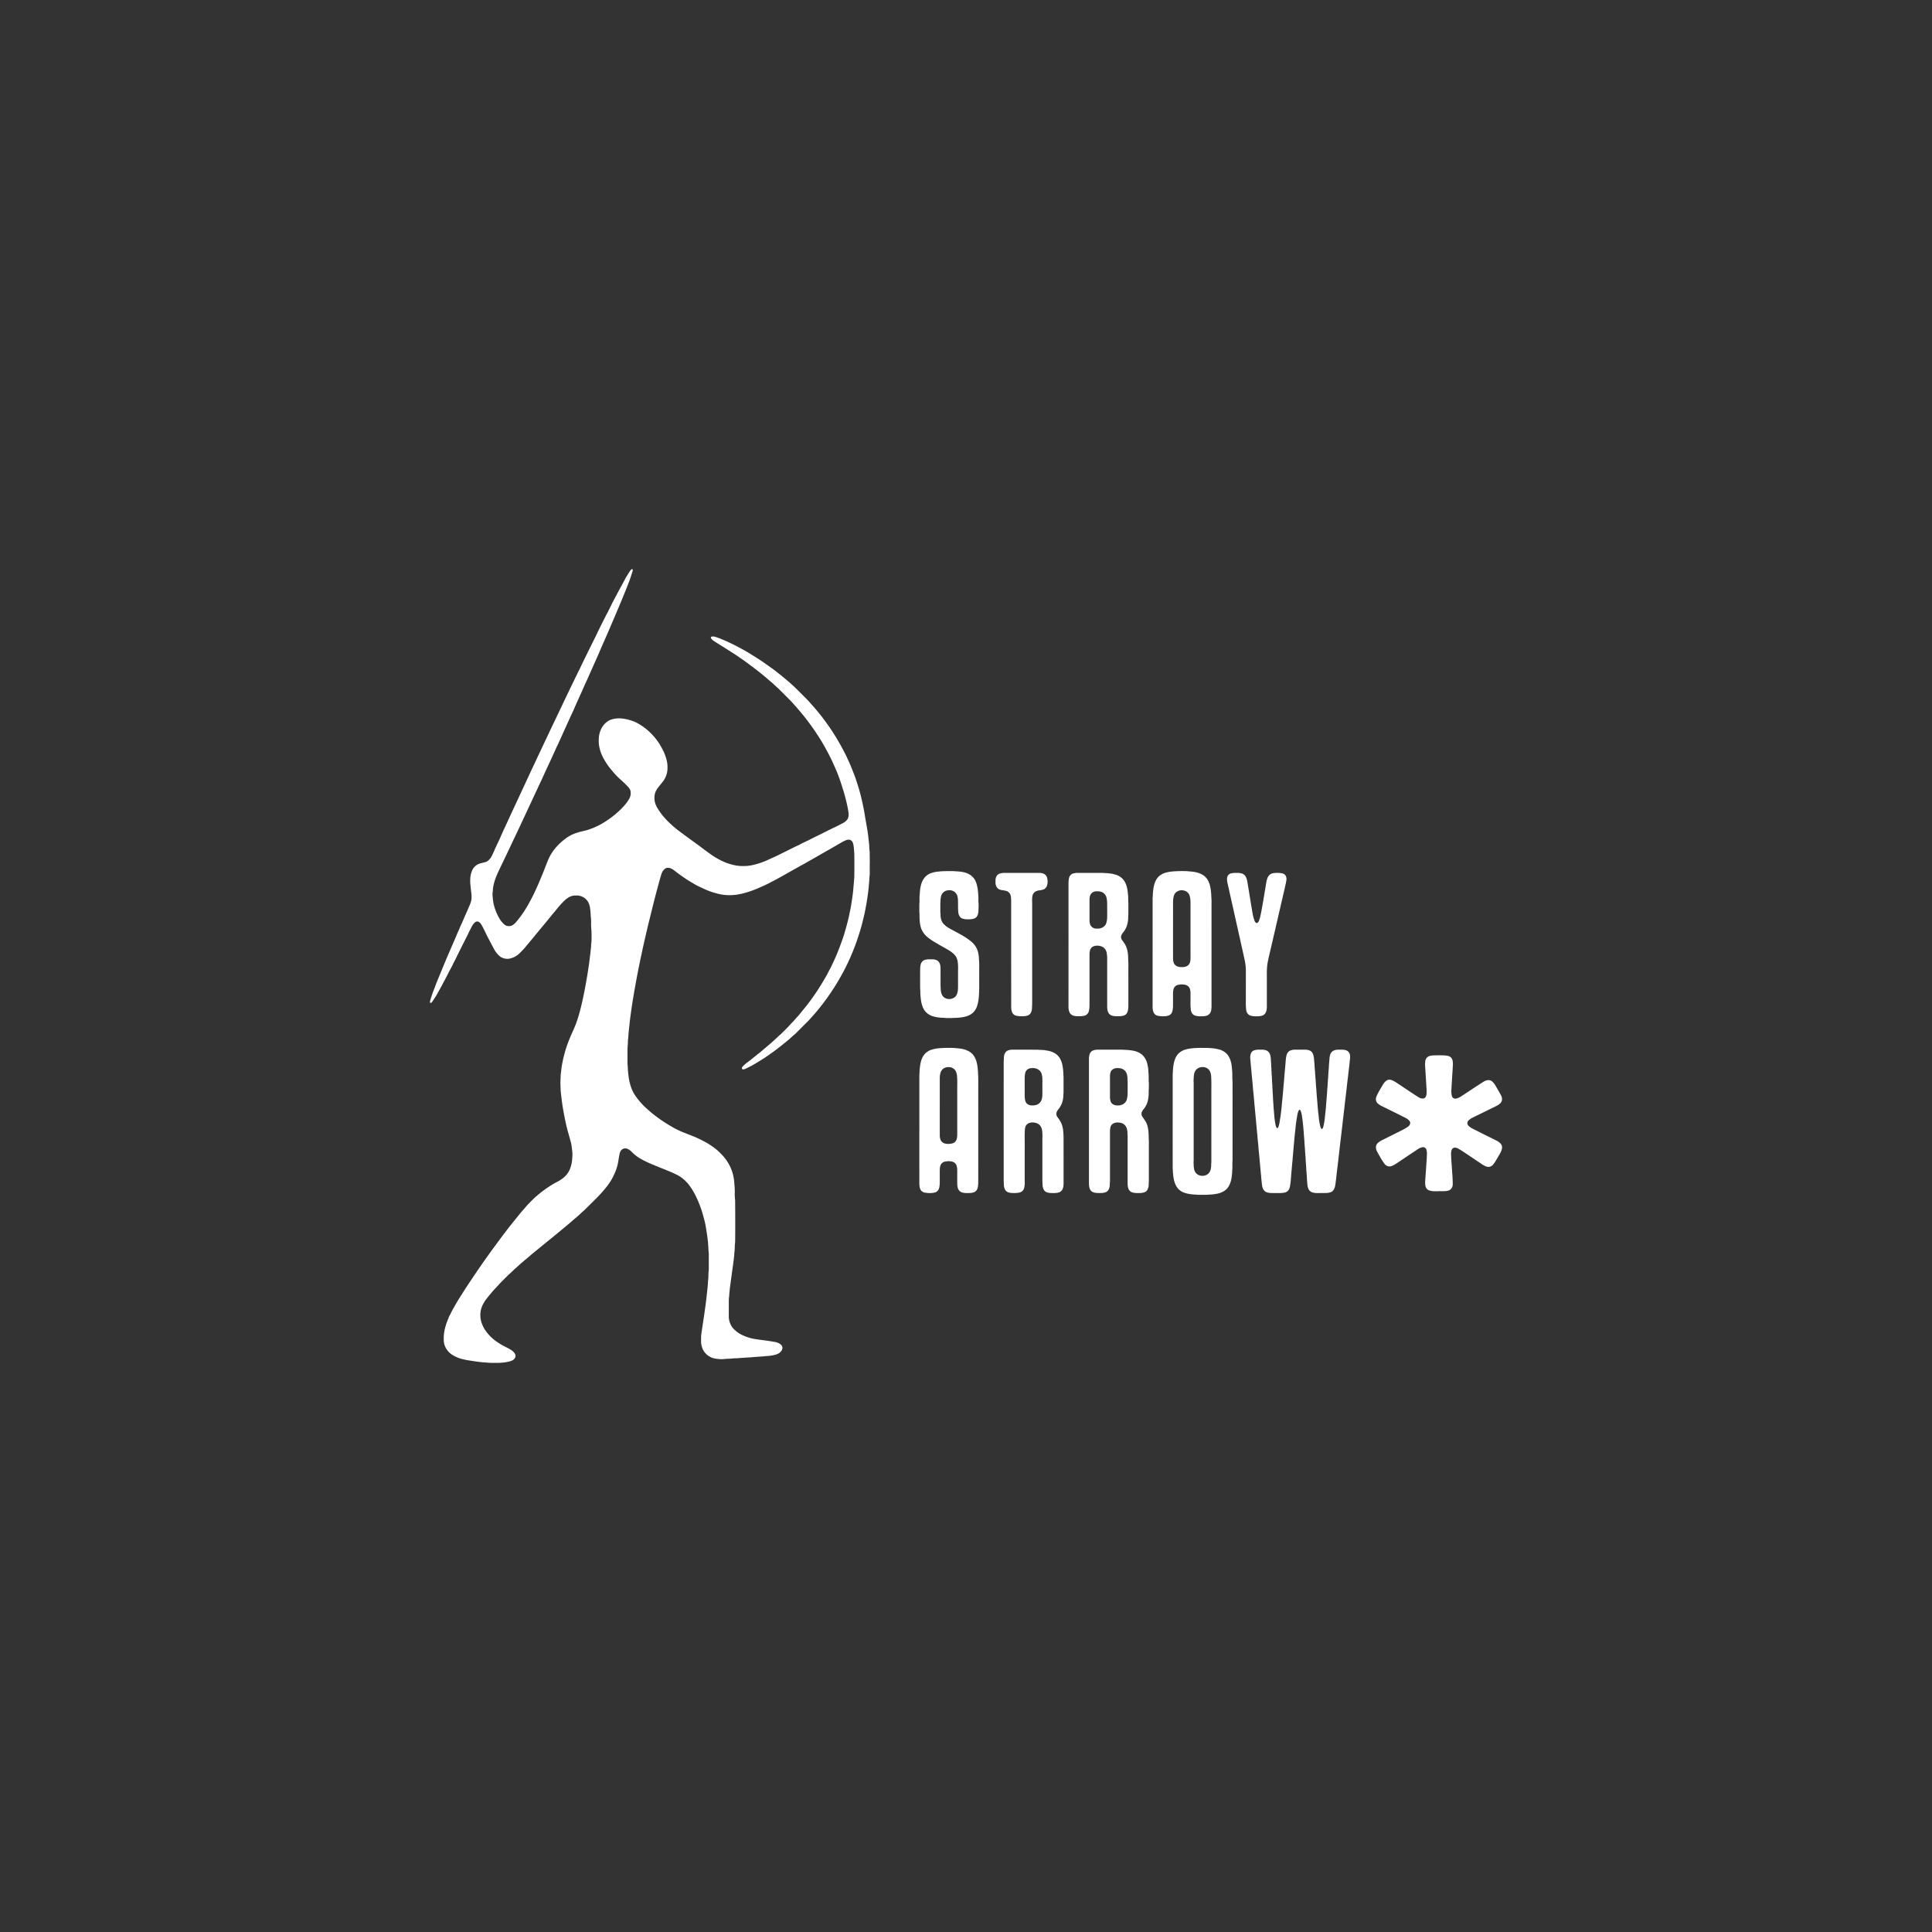<svg id="Layer_1" data-name="Layer 1" xmlns="http://www.w3.org/2000/svg" viewBox="0 0 285 285"><rect x="0" y="0" width="285" height="285" fill="#333333" stroke="none"/><defs><style>.cls-1{fill:none;}.cls-2{fill:#fff;}</style></defs><rect class="cls-1" width="285" height="285"/><path class="cls-2" d="M128.299,127.368q0,.671,0,1.341a3.832,3.832,0,0,1-.042.668.534.534,0,0,0-.01.1c.006.414-.06.824-.086,1.236-.017.267-.052.533-.085.799q-.125,1.032-.31,2.054c-.073.395-.142.792-.231,1.184-.195.861-.401,1.719-.66,2.564-.314,1.027-.661,2.041-1.068,3.034a31.748,31.748,0,0,1-1.399,3.007c-.228.423-.466.84-.706,1.256-.481.833-1.011,1.635-1.562,2.422-.346.494-.711.975-1.084,1.449-.331.421-.673.836-1.03,1.234-.313.349-.614.71-.949,1.039-.495.485-.981.979-1.472,1.467a5.43,5.43,0,0,1-.594.541.782.782,0,0,0-.075.067c-.475.458-.991.869-1.505,1.281-.41.328-.826.648-1.246.964-.25.188-.514.356-.767.541-.641.47-1.325.872-2.003,1.283-.439.267-.898.5-1.362.722a1.36,1.36,0,0,1-.379.132.216.216,0,0,1-.159-.039.177.177,0,0,1-.069-.206.675.675,0,0,1,.104-.17c.115-.122.234-.24.359-.351a4.466,4.466,0,0,1,.366-.293c.572-.41,1.1-.878,1.659-1.305.363-.278.702-.588,1.051-.884l.665-.562c.017-.015.036-.027.052-.042.282-.255.566-.507.844-.765.189-.174.364-.362.569-.519a2.093,2.093,0,0,0,.195-.184c.285-.284.572-.566.854-.853.133-.135.256-.281.384-.42q.125-.135.253-.269a6.783,6.783,0,0,0,.586-.644.471.471,0,0,1,.044-.05c.298-.303.566-.633.832-.964.301-.375.609-.743.902-1.123.362-.469.706-.95,1.043-1.438.426-.616.824-1.25,1.207-1.893.28-.47.563-.939.802-1.432.093-.191.201-.374.301-.561q.063-.118.12-.24c.081-.172.156-.346.239-.517q.433-.89.788-1.813c.213-.552.423-1.106.619-1.665.211-.601.386-1.214.556-1.827.164-.593.316-1.188.441-1.79.13-.623.263-1.246.351-1.877.053-.376.115-.751.162-1.128.041-.321.069-.644.098-.966.038-.422.073-.845.108-1.268.009-.111.017-.223.019-.334q.033-1.71,0-3.419c-.002-.112-.01-.223-.019-.334-.013-.167-.032-.333-.042-.501a3.318,3.318,0,0,0-.119-.692.815.815,0,0,0-.19-.35.599.599,0,0,0-.446-.199.909.909,0,0,0-.361.063,4.455,4.455,0,0,0-.488.222c-.516.29-1.026.591-1.54.886q-.872.501-1.745.999c-.524.299-1.046.602-1.573.895-.43.239-.847.5-1.287.72-.09.045-.175.1-.262.149-.38.213-.761.424-1.141.638-.243.137-.484.278-.728.415-.253.143-.507.283-.761.424-.283.157-.565.318-.851.468-.663.348-1.317.712-2.008,1.005-.195.083-.388.172-.582.258a15.511,15.511,0,0,1-1.667.613,10.433,10.433,0,0,1-1.368.33,7.535,7.535,0,0,1-1.771.081,6.746,6.746,0,0,1-1.092-.173,10.851,10.851,0,0,1-2.119-.734c-.273-.128-.548-.252-.82-.384a7.33,7.33,0,0,1-.82-.456c-.14-.092-.292-.164-.434-.253A24.472,24.472,0,0,1,99.51,128.44a2.538,2.538,0,0,0-.572-.347,1.049,1.049,0,0,0-.592-.056.492.492,0,0,0-.241.111,1.476,1.476,0,0,0-.477.633c-.149.411-.262.831-.376,1.252-.235.863-.469,1.725-.692,2.591-.234.909-.453,1.821-.679,2.732-.116.466-.235.932-.344,1.4-.29,1.24-.581,2.48-.845,3.727-.211.995-.425,1.989-.617,2.987q-.237,1.234-.456,2.472c-.129.726-.248,1.454-.365,2.182-.059.364-.107.729-.157,1.095-.065.476-.133.951-.186,1.429-.056.5-.109.999-.164,1.498-.046.411-.043.825-.105,1.235-.025.165-.012.335-.021.502-.009.178-.025.356-.036.535-.008.122-.019.245-.02.368q-.003.989-.001,1.978a1.8,1.8,0,0,0,.01.268c.044.288.034.58.057.869.035.445.085.889.162,1.33a8.125,8.125,0,0,0,.263,1.039,5.461,5.461,0,0,0,.811,1.571,11.071,11.071,0,0,0,1.501,1.665,20.205,20.205,0,0,0,2.822,2.152c.387.245.779.483,1.181.703a12.391,12.391,0,0,0,1.359.653c.582.231,1.164.459,1.746.69q.172.068.338.147c.545.26,1.087.525,1.606.834a12.71,12.71,0,0,1,1.053.716,8.086,8.086,0,0,1,.774.692,7.219,7.219,0,0,1,.897,1.038,6.442,6.442,0,0,1,.467.774,6.14,6.14,0,0,1,.441,1.085,6.615,6.615,0,0,1,.27,1.548,1.533,1.533,0,0,0,.009.167,9.165,9.165,0,0,1,.058,1.271,7.901,7.901,0,0,0,.046,1.004,1.979,1.979,0,0,1,.01.268c.016,1.889.024,3.777.004,5.666a5.599,5.599,0,0,1-.037.635c-.021.166-.019.334-.024.502a4.149,4.149,0,0,1-.046.635,1.128,1.128,0,0,0-.014.133c-.046.736-.149,1.466-.252,2.196-.078.553-.153,1.106-.229,1.66q-.086.631-.169,1.262c-.012.089-.019.178-.029.267-.013.133-.027.267-.04.4-.01.111-.021.222-.029.334-.006.078-.002.157-.015.234a5.899,5.899,0,0,0-.054.97c-.003.693-.001,1.386-.003,2.079a2.752,2.752,0,0,0,.099.695,2.793,2.793,0,0,0,.393.847.975.975,0,0,0,.081.107,4.309,4.309,0,0,0,1.223.977,6.925,6.925,0,0,0,2.16.696c.54.087,1.085.146,1.627.223.42.06.839.13,1.258.199a2.022,2.022,0,0,1,.597.216,1.085,1.085,0,0,1,.335.274.583.583,0,0,1,.118.535.781.781,0,0,1-.144.3,1.294,1.294,0,0,1-.425.372,2.275,2.275,0,0,1-.466.186,6.204,6.204,0,0,1-1.224.187c-.145.008-.289.026-.434.039-.022.002-.044.007-.066.009q-.602.043-1.203.085c-.156.011-.311.025-.467.038-.033.003-.066.01-.1.012-.446.028-.892.054-1.338.083-.178.011-.356.029-.534.042-.134.01-.268.018-.402.023a5.862,5.862,0,0,0-.702.047,3.036,3.036,0,0,1-.368.021c-.235.007-.468.015-.702.044a3.553,3.553,0,0,1-.77.002c-.144-.013-.289-.03-.433-.05a2.464,2.464,0,0,1-1.501-.746,2.33,2.33,0,0,1-.537-.879,2.877,2.877,0,0,1-.165-.919c.003-.257-.002-.514.008-.771a4.855,4.855,0,0,1,.056-.499c.099-.674.201-1.348.302-2.022.061-.409.121-.818.179-1.227.061-.431.121-.863.176-1.295.037-.288.066-.577.098-.866.021-.189.044-.377.064-.566q.056-.533.109-1.066c.007-.067.015-.133.017-.2.008-.246.024-.49.054-.735a5.348,5.348,0,0,0,.021-.536,5.044,5.044,0,0,1,.038-.602,2.363,2.363,0,0,0,.019-.334q.002-1.073-.001-2.146c-.001-.145-.019-.29-.03-.434-.003-.044-.013-.089-.015-.133-.01-.38-.041-.758-.072-1.137q-.039-.468-.103-.932c-.074-.531-.163-1.06-.254-1.588-.042-.242-.095-.483-.157-.72-.154-.583-.304-1.167-.499-1.74a17.476,17.476,0,0,0-.899-2.128,10.531,10.531,0,0,0-.952-1.497,1.86,1.86,0,0,0-.153-.178c-.092-.098-.188-.191-.28-.289a4.754,4.754,0,0,0-1.325-.957c-.586-.304-1.2-.545-1.811-.793-.642-.261-1.286-.517-1.924-.786a14.934,14.934,0,0,1-1.682-.831,5.658,5.658,0,0,1-.991-.741c-.09-.083-.18-.168-.264-.257a1.911,1.911,0,0,0-.515-.37.793.793,0,0,0-1.082.292c-.011.019-.021.038-.03.058a1.157,1.157,0,0,0-.106.281c-.049.218-.088.438-.127.658-.04.231-.071.464-.112.695a7.164,7.164,0,0,1-.516,1.626,8.73,8.73,0,0,1-.647,1.211,10.141,10.141,0,0,1-.716.97,18.707,18.707,0,0,1-1.278,1.419q-.869.861-1.737,1.724c-.103.102-.216.194-.324.29-.05.045-.104.086-.151.133-.358.354-.742.677-1.127,1.001-.214.179-.419.369-.632.549q-.705.593-1.415,1.181-.49.407-.983.81c-.26.212-.522.42-.782.632q-.702.571-1.402,1.145c-.294.24-.591.478-.883.72-.224.185-.443.376-.664.564-.23.195-.461.389-.691.584-.187.159-.381.312-.558.482-.379.364-.791.691-1.158,1.067-.117.12-.248.225-.372.337-.083.075-.165.151-.244.229q-.523.52-1.043,1.043c-.102.103-.194.216-.293.323-.137.148-.272.296-.413.44-.281.288-.54.596-.797.905-.221.266-.441.534-.651.809a4.958,4.958,0,0,0-.612,1.075,3.204,3.204,0,0,0-.199.776,3.86,3.86,0,0,0,.018,1.034,3.12,3.12,0,0,0,.182.679,4.516,4.516,0,0,0,.869,1.46c.102.118.198.243.305.356a7.425,7.425,0,0,0,.887.764,10.556,10.556,0,0,0,1.615.951,6.558,6.558,0,0,1,.723.422,1.981,1.981,0,0,1,.326.287.952.952,0,0,1,.167.25.63.63,0,0,1-.114.715.88.88,0,0,1-.291.221,2.462,2.462,0,0,1-.311.122,6.311,6.311,0,0,1-.852.178,9.758,9.758,0,0,1-1.338.067c-.28.001-.559-.001-.838-.009-.167-.005-.334-.024-.501-.037-.056-.004-.111-.018-.167-.018a8.258,8.258,0,0,1-.968-.092c-.51-.059-1.017-.147-1.526-.221-.299-.043-.592-.117-.885-.188a4.898,4.898,0,0,1-1.389-.573,2.751,2.751,0,0,1-1.082-1.16,2.505,2.505,0,0,1-.252-.967,5.929,5.929,0,0,1,.156-1.729,8.918,8.918,0,0,1,.441-1.371c.048-.113.089-.229.135-.343a1.347,1.347,0,0,1,.078-.185c.231-.395.398-.825.646-1.212.09-.141.16-.295.243-.44.399-.699.834-1.376,1.266-2.054.402-.631.819-1.253,1.237-1.875q.729-1.085,1.471-2.162c.389-.56.792-1.109,1.188-1.664.111-.154.219-.31.332-.463.518-.7,1.034-1.403,1.558-2.099.531-.705,1.068-1.405,1.627-2.088.34-.415.67-.837,1.013-1.25.221-.266.463-.515.682-.783.312-.382.671-.718,1.014-1.07.266-.273.557-.516.847-.762a16.931,16.931,0,0,1,1.642-1.217,12.242,12.242,0,0,1,1.128-.66,5.716,5.716,0,0,0,.903-.576,3.178,3.178,0,0,0,1.037-1.414,4.583,4.583,0,0,0,.284-1.237c.022-.278.054-.555.049-.835a4.197,4.197,0,0,0-.038-.568c-.032-.21-.051-.421-.077-.632a5.908,5.908,0,0,0-.179-.818c-.108-.399-.217-.798-.332-1.195-.2-.687-.354-1.386-.496-2.087-.118-.58-.223-1.163-.319-1.747-.069-.418-.118-.841-.172-1.262-.041-.321-.077-.643-.11-.965-.013-.122-.013-.245-.018-.368q-.016-.402-.031-.804c-.002-.045-.003-.089-.002-.134.01-.302.024-.603.033-.904a4.727,4.727,0,0,1,.043-.534c.035-.243.058-.488.088-.732.038-.311.099-.618.159-.924a18.674,18.674,0,0,1,.556-2.105c.136-.425.297-.843.464-1.258.162-.404.339-.802.52-1.199a16.326,16.326,0,0,0,.848-2.293c.243-.849.451-1.707.634-2.57.264-1.246.492-2.499.692-3.757.116-.729.227-1.457.304-2.191.027-.255.078-.509.097-.764.026-.356.092-.709.096-1.067a1.1,1.1,0,0,1,.01-.167,6.96,6.96,0,0,0,.05-1.137c.001-.19-.002-.38-.004-.57a1.698,1.698,0,0,0-.009-.234,9.267,9.267,0,0,1-.051-1.205,5.934,5.934,0,0,0-.05-.903.527.527,0,0,1-.007-.1,8.891,8.891,0,0,0-.085-1.035,2.576,2.576,0,0,0-.234-.871,1.85,1.85,0,0,0-.999-.945,1.814,1.814,0,0,0-.752-.146c-.089.003-.179,0-.268.003a1.846,1.846,0,0,0-.949.294,3.842,3.842,0,0,0-.608.473,11.738,11.738,0,0,0-1.035,1.141c-.252.313-.513.62-.768.93-.383.466-.763.934-1.147,1.399-.37.448-.743.893-1.113,1.34-.242.293-.479.59-.721.882-.299.361-.609.714-.901,1.081a11.318,11.318,0,0,1-.918.976,2.873,2.873,0,0,1-1.259.737,1.819,1.819,0,0,1-1.487-.173,1.336,1.336,0,0,1-.191-.135,3.44,3.44,0,0,1-.777-.957c-.325-.599-.64-1.203-.96-1.805-.272-.514-.499-1.049-.773-1.561-.069-.128-.142-.253-.218-.377a1.606,1.606,0,0,0-.265-.301.502.502,0,0,0-.619-.01,1.899,1.899,0,0,0-.337.371c-.077.123-.152.248-.218.377-.153.298-.31.595-.449.9-.157.346-.336.681-.508,1.019-.36.707-.712,1.418-1.066,2.128-.065.13-.12.264-.185.394-.109.22-.222.439-.334.657-.041.08-.09.155-.126.236-.185.407-.403.797-.613,1.192-.147.276-.279.56-.424.837-.197.376-.408.745-.6,1.123-.217.429-.469.838-.692,1.264-.149.286-.336.554-.508.828-.083.132-.174.26-.261.389a.566.566,0,0,1-.186.189.117.117,0,0,1-.154-.059l-.005-.015a.311.311,0,0,1-.004-.099c.027-.12.054-.24.091-.357.165-.522.333-1.043.543-1.549.119-.289.215-.588.332-.877.293-.725.593-1.447.89-2.171q.261-.635.525-1.27c.103-.247.211-.493.317-.739q.179-.416.359-.831.38-.876.761-1.752c.013-.031.03-.06.041-.092.162-.453.39-.878.567-1.325.025-.062.046-.127.075-.186.238-.481.437-.98.654-1.47q.373-.843.737-1.689a4.258,4.258,0,0,0,.153-.444,2.16,2.16,0,0,0,.094-.661,5.919,5.919,0,0,0-.047-.735c-.048-.343-.081-.688-.116-1.032a5.356,5.356,0,0,1-.034-.836,3.59,3.59,0,0,1,.264-1.306,1.862,1.862,0,0,1,1.082-1.037c.146-.054.3-.086.451-.126.162-.043.325-.081.487-.126a.956.956,0,0,0,.373-.217,2.335,2.335,0,0,0,.619-.865c.121-.288.279-.56.381-.857a2.442,2.442,0,0,1,.115-.242q.079-.167.155-.334c.019-.041.032-.083.052-.123.303-.599.559-1.218.835-1.829.17-.377.349-.749.522-1.125.229-.497.455-.996.684-1.493.182-.396.368-.79.552-1.185q.332-.714.663-1.429.467-1.002.935-2.004c.221-.476.44-.954.661-1.43.117-.254.237-.506.355-.759q.399-.849.798-1.699.436-.924.873-1.848t.874-1.849q.684-1.438,1.371-2.874c.274-.575.545-1.151.82-1.726q.658-1.376,1.321-2.749c.345-.714.703-1.422,1.044-2.138.573-1.2,1.168-2.389,1.755-3.581.143-.29.289-.579.433-.869.189-.38.364-.767.552-1.147q.445-.902.9-1.799c.121-.239.25-.474.376-.711l.016-.03q.311-.631.621-1.262c.01-.02.017-.042.028-.061q.314-.592.629-1.184c.11-.207.216-.416.328-.622.319-.59.646-1.175.957-1.768.177-.338.398-.647.591-.973a3.508,3.508,0,0,1,.259-.35.32.32,0,0,1,.079-.06.114.114,0,0,1,.141.048.241.241,0,0,1,.022.096.67.67,0,0,1-.03.164c-.162.488-.303.982-.486,1.463q-.227.595-.462,1.186c-.115.291-.238.578-.356.868-.122.3-.239.602-.364.901-.181.433-.366.864-.549,1.296-.131.309-.26.618-.391.926q-.269.632-.54,1.264c-.225.524-.449,1.048-.676,1.57-.232.532-.471,1.062-.703,1.594-.152.348-.299.699-.449,1.048-.049.113-.1.225-.15.337l-.652,1.47q-.211.475-.422.95-.238.536-.477,1.071c-.027.061-.053.123-.083.183-.21.42-.388.855-.575,1.285-.111.256-.231.509-.346.763q-.152.336-.303.672c-.11.244-.222.488-.331.733-.095.214-.188.43-.281.645-.022.051-.041.104-.064.155-.183.395-.367.791-.549,1.186-.186.406-.37.814-.554,1.221q-.187.412-.373.825c-.285.631-.567,1.264-.856,1.893-.088.193-.195.376-.277.572-.099.237-.208.47-.315.704-.203.448-.406.895-.613,1.341-.221.476-.447.95-.667,1.427-.178.385-.349.774-.527,1.159-.32.689-.645,1.375-.967,2.063-.241.516-.479,1.034-.72,1.551q-.403.866-.808,1.731-.44.941-.879,1.883l-.014.03q-.389.817-.777,1.634c-.34.717-.676,1.435-1.016,2.152-.187.394-.379.784-.565,1.178-.344.727-.708,1.445-1.008,2.192a7.625,7.625,0,0,0-.438,1.614c-.013.077-.013.156-.02.234-.012.145-.021.29-.038.434a2.206,2.206,0,0,0,.001.535c.013.1.025.2.03.3a5.692,5.692,0,0,0,.198,1.154,7.589,7.589,0,0,0,.703,1.699,3.434,3.434,0,0,0,.708.929,1.893,1.893,0,0,0,.152.131.888.888,0,0,0,.529.185c.067,0,.134,0,.201-.001a.783.783,0,0,0,.351-.099,2.008,2.008,0,0,0,.588-.491,15.768,15.768,0,0,0,1.661-2.352c.443-.764.844-1.551,1.215-2.352.475-1.024.905-2.067,1.32-3.117.156-.395.307-.791.464-1.186a7.089,7.089,0,0,1,.979-1.71,6.828,6.828,0,0,1,.506-.581,8.596,8.596,0,0,1,1.155-1.018,5.524,5.524,0,0,1,1.566-.822c.298-.094.595-.192.902-.256.252-.052.502-.113.748-.188.277-.085.551-.183.821-.291.259-.104.511-.225.764-.343a10.321,10.321,0,0,0,1.242-.728,14.052,14.052,0,0,0,1.191-.869c.043-.035.086-.072.128-.108.151-.132.307-.26.453-.398.211-.2.425-.398.619-.614a7.767,7.767,0,0,0,.646-.769c.126-.184.245-.374.354-.568a1.6,1.6,0,0,0,.146-1.043.75.75,0,0,0-.116-.312,2.098,2.098,0,0,0-.219-.296c-.371-.387-.753-.763-1.156-1.119-.259-.229-.505-.475-.741-.729s-.454-.522-.676-.788A9.442,9.442,0,0,1,89.1,111.995a5.861,5.861,0,0,1-.722-1.972,3.565,3.565,0,0,1-.046-.432,6.77,6.77,0,0,1,.004-.704,3.485,3.485,0,0,1,.583-1.761,2.685,2.685,0,0,1,1.056-.906,1.485,1.485,0,0,1,.218-.084,3.985,3.985,0,0,1,1.59-.144,7.086,7.086,0,0,1,1.655.41,3.663,3.663,0,0,1,.43.187,8.459,8.459,0,0,1,1.271.807,8.779,8.779,0,0,1,1.248,1.165,8.658,8.658,0,0,1,.889,1.174q.307.502.566,1.026a6.684,6.684,0,0,1,.563,1.679,2.919,2.919,0,0,1,.057.532c.001.112.001.224.004.335a3.201,3.201,0,0,1-.709,2.016c-.179.242-.378.47-.564.708-.103.132-.199.269-.295.407a2.137,2.137,0,0,0-.323.838,2.65,2.65,0,0,0,.218,1.568,3.932,3.932,0,0,0,.239.442,8.775,8.775,0,0,0,.778,1.09,12.277,12.277,0,0,0,1.209,1.253,15.208,15.208,0,0,0,1.186.983c.928.7,1.87,1.38,2.812,2.06.344.248.674.516,1.016.768.305.226.617.443.925.665a11.378,11.378,0,0,0,1.265.757,7.782,7.782,0,0,0,1.488.604,6.767,6.767,0,0,0,1.112.243c.144.017.289.033.433.039.179.007.358.004.536.005a5.73,5.73,0,0,0,1.262-.149,10.951,10.951,0,0,0,2.248-.768c.396-.182.795-.358,1.189-.543.343-.162.683-.333,1.023-.501q.901-.447,1.801-.896c.12-.059.243-.113.365-.169.091-.042.186-.078.273-.127.525-.299,1.085-.527,1.621-.805.526-.273,1.06-.528,1.591-.792q.811-.403,1.621-.807c.11-.055.224-.102.335-.154s.222-.106.331-.162c.218-.112.437-.225.656-.337.109-.057.217-.115.327-.171a1.98,1.98,0,0,0,.554-.48.457.457,0,0,0,.086-.143,1.57,1.57,0,0,0,.11-.755c-.035-.255-.071-.509-.121-.761a25.556,25.556,0,0,0-.664-2.631c-.146-.47-.291-.939-.45-1.405a21.922,21.922,0,0,0-.906-2.271c-.067-.141-.124-.287-.188-.43-.183-.408-.381-.807-.589-1.203-.363-.693-.736-1.38-1.144-2.047q-.552-.9-1.159-1.765c-.36-.512-.728-1.018-1.112-1.512-.253-.326-.519-.643-.783-.961-.229-.275-.463-.544-.696-.815-.066-.076-.137-.147-.205-.222-.097-.108-.192-.218-.289-.326-.074-.083-.147-.168-.226-.247q-.947-.949-1.897-1.897c-.369-.307-.7-.658-1.073-.962-.182-.148-.358-.303-.535-.457-.481-.417-.976-.818-1.481-1.206q-.691-.531-1.389-1.053c-.26-.194-.525-.379-.791-.565-.293-.205-.586-.41-.884-.607-.316-.21-.637-.413-.957-.617-.349-.222-.699-.441-1.049-.661-.274-.172-.55-.343-.824-.516-.179-.113-.359-.226-.533-.347a1.548,1.548,0,0,1-.335-.327.351.351,0,0,1-.031-.059.155.155,0,0,1,.077-.197.54.54,0,0,1,.129-.034.88.88,0,0,1,.332.029c.14.04.281.075.417.125.544.203,1.081.424,1.608.669.517.24,1.025.498,1.529.763.672.352,1.333.728,1.975,1.136.547.347,1.102.682,1.634,1.053.422.294.838.596,1.257.892.429.304.839.631,1.251.957q.263.208.519.424c.291.244.584.486.868.738.334.297.667.595.986.907.575.563,1.14,1.136,1.707,1.708.11.111.209.233.312.35.03.034.057.069.087.102.231.258.466.512.691.775.246.289.486.584.723.88a33.225,33.225,0,0,1,1.986,2.781c.302.47.586.952.864,1.435.251.435.488.879.722,1.323.156.297.299.6.441.904q.247.532.48,1.07c.085.195.154.395.236.592.248.599.477,1.205.674,1.823.234.735.467,1.47.644,2.221.21.892.406,1.787.55,2.692.111.695.239,1.387.359,2.08.073.418.125.84.171,1.262.036.333.075.666.111.999.007.067.011.134.013.201a6.107,6.107,0,0,0,.051.735,2.459,2.459,0,0,1,.015.335q.009.754.015,1.509Z"/><path class="cls-2" d="M212.271,175.726c-.216,0-.432.007-.647-.002a2.327,2.327,0,0,1-.819-.129.852.852,0,0,1-.52-.61,2.977,2.977,0,0,1-.036-.9c.01-.165.021-.33.033-.494.018-.26.037-.52.054-.78.016-.234.03-.468.046-.702.017-.243.036-.487.053-.73.01-.148.024-.296.031-.444.012-.282.029-.565.027-.847a1.81,1.81,0,0,0-.062-.439.526.526,0,0,0-.617-.416.519.519,0,0,0-.067.018,1.982,1.982,0,0,0-.623.29q-.884.584-1.765,1.176c-.446.299-.887.605-1.337.897a4.442,4.442,0,0,1-.665.368.892.892,0,0,1-1.11-.293,6.957,6.957,0,0,1-.643-.994c-.162-.274-.319-.551-.467-.834a1.316,1.316,0,0,1-.165-.64.857.857,0,0,1,.312-.638,3.167,3.167,0,0,1,.734-.461c.985-.496,1.974-.984,2.957-1.483a7.517,7.517,0,0,0,.71-.421.954.954,0,0,0,.239-.245.52.52,0,0,0-.059-.683,1.956,1.956,0,0,0-.551-.396q-.818-.415-1.639-.82c-.621-.308-1.243-.611-1.863-.919a2.21,2.21,0,0,1-.558-.377.849.849,0,0,1-.23-.953,4.873,4.873,0,0,1,.329-.709c.204-.372.422-.736.64-1.099a1.853,1.853,0,0,1,.5-.586.797.797,0,0,1,.772-.107,3.015,3.015,0,0,1,.584.288c.769.502,1.529,1.016,2.294,1.524.363.241.728.48,1.098.711a1.168,1.168,0,0,0,.635.204.488.488,0,0,0,.45-.279,1.075,1.075,0,0,0,.112-.443,7.267,7.267,0,0,0-.024-1.039c-.013-.191-.02-.382-.032-.573-.017-.277-.037-.554-.054-.831-.012-.184-.02-.368-.031-.551-.017-.279-.04-.558-.053-.838a4.107,4.107,0,0,1,.011-.967.895.895,0,0,1,.789-.79,3.63,3.63,0,0,1,.585-.059c.431-.009.863-.01,1.294.001a3.589,3.589,0,0,1,.654.076.876.876,0,0,1,.715.769,3.056,3.056,0,0,1,.02.759c-.013.184-.021.368-.032.552-.018.291-.037.583-.055.874l-.031.516q-.027.44-.055.881c-.011.179-.022.358-.031.537a4.208,4.208,0,0,0-.012.452,3.233,3.233,0,0,0,.07.539.512.512,0,0,0,.421.421.774.774,0,0,0,.368-.038,2.709,2.709,0,0,0,.681-.353c.605-.393,1.205-.793,1.808-1.189q.67-.439,1.345-.872a1.707,1.707,0,0,1,.626-.26.86.86,0,0,1,.769.248,2.671,2.671,0,0,1,.463.62c.255.439.511.877.756,1.322a1.234,1.234,0,0,1,.167.64.85.85,0,0,1-.298.615,2.613,2.613,0,0,1-.632.407q-.813.4-1.626.799c-.577.282-1.156.56-1.731.846a2.312,2.312,0,0,0-.636.427.541.541,0,0,0-.05.764.547.547,0,0,0,.052.052,2.022,2.022,0,0,0,.537.381q.745.383,1.495.756c.669.334,1.34.664,2.009.999a2.273,2.273,0,0,1,.636.438.84.84,0,0,1,.237.77,2.434,2.434,0,0,1-.312.761c-.203.361-.407.722-.624,1.075a3.555,3.555,0,0,1-.408.563.859.859,0,0,1-1.002.235,3.033,3.033,0,0,1-.649-.352c-.841-.562-1.677-1.131-2.519-1.691-.305-.203-.618-.394-.932-.582a.922.922,0,0,0-.477-.14.484.484,0,0,0-.501.354,1.681,1.681,0,0,0-.085.471c-.003.303.02.607.035.91.008.16.021.32.031.48.018.253.037.506.054.758.016.227.03.454.046.68.018.253.042.505.053.759.015.34.031.679.028,1.019a1.02,1.02,0,0,1-.142.507.876.876,0,0,1-.595.416,2.47,2.47,0,0,1-.448.059c-.282.009-.565.003-.848.003Z"/><path class="cls-2" d="M194.893,175.992c-.19,0-.381-.004-.571.001a2.461,2.461,0,0,1-.624-.068.944.944,0,0,1-.687-.56,2.196,2.196,0,0,1-.154-.681c-.019-.199-.036-.398-.054-.596l-.002-.029c-.011-.218-.02-.438-.035-.656-.013-.204-.032-.407-.049-.611l-.003-.029c-.011-.214-.021-.428-.035-.642s-.032-.427-.049-.64c-.001-.015-.004-.029-.005-.044-.011-.224-.021-.447-.035-.671-.013-.199-.031-.398-.048-.597-.001-.015-.004-.029-.005-.044-.011-.204-.021-.408-.035-.612-.013-.199-.031-.398-.047-.597-.001-.015-.004-.029-.005-.043-.012-.204-.021-.408-.035-.612s-.032-.407-.049-.611c-.01-.126-.023-.252-.032-.378-.013-.175-.022-.35-.036-.524s-.031-.349-.048-.523c-.011-.116-.026-.232-.036-.349-.038-.437-.095-.871-.165-1.304a3.696,3.696,0,0,0-.097-.457,2.69,2.69,0,0,0-.108-.287c-.025-.059-.062-.115-.138-.112-.068.003-.1.056-.126.109a1.864,1.864,0,0,0-.082.187,3.021,3.021,0,0,0-.143.596c-.028.193-.065.384-.094.577-.035.226-.07.453-.098.68-.027.222-.045.446-.068.668-.013.126-.03.251-.044.377-.015.135-.028.271-.042.407-.026.262-.054.523-.079.784-.014.146-.025.291-.037.436-.017.189-.035.378-.052.567-.013.15-.024.301-.037.451-.015.174-.032.349-.048.523-.013.146-.027.291-.039.436-.013.16-.024.32-.036.481-.007.092-.016.184-.025.276-.016.165-.034.329-.049.494-.014.15-.024.301-.037.451-.016.179-.033.359-.05.538-.01.112-.022.223-.031.334-.013.16-.024.32-.037.48-.009.112-.018.223-.029.335a9.733,9.733,0,0,1-.143,1.159,1.362,1.362,0,0,1-.191.472.915.915,0,0,1-.596.392,3.338,3.338,0,0,1-.668.066c-.419-.004-.839.002-1.258-.003a2.243,2.243,0,0,1-.62-.083.946.946,0,0,1-.629-.545,2.164,2.164,0,0,1-.161-.62c-.031-.266-.059-.532-.085-.799-.015-.155-.023-.311-.037-.466s-.031-.31-.047-.465c-.012-.121-.024-.242-.035-.363-.022-.257-.042-.514-.066-.771-.014-.155-.034-.31-.049-.465s-.024-.311-.038-.466-.03-.31-.045-.465q-.021-.211-.04-.422c-.018-.184-.037-.368-.053-.552-.014-.155-.024-.31-.037-.466-.009-.102-.019-.203-.029-.305-.016-.155-.032-.31-.047-.465-.012-.116-.024-.233-.033-.349-.013-.155-.023-.311-.037-.466s-.031-.31-.046-.465c-.014-.146-.027-.291-.04-.436q-.023-.247-.047-.494c-.011-.116-.023-.232-.034-.349-.013-.15-.024-.301-.038-.451-.014-.16-.03-.32-.045-.48-.014-.155-.028-.31-.043-.465-.015-.16-.031-.32-.046-.48-.013-.141-.026-.281-.04-.422-.017-.179-.035-.358-.051-.538-.014-.155-.025-.31-.038-.466q-.018-.211-.037-.422-.025-.269-.052-.538c-.015-.155-.032-.31-.048-.465q-.017-.167-.031-.334c-.013-.15-.025-.301-.037-.451-.012-.146-.024-.291-.037-.436-.016-.175-.033-.349-.051-.523-.016-.16-.033-.32-.048-.479-.012-.121-.024-.242-.034-.363-.013-.146-.022-.291-.035-.437-.014-.155-.032-.31-.048-.465-.012-.116-.023-.233-.033-.349-.013-.155-.023-.311-.036-.466q-.023-.269-.049-.538a1.68,1.68,0,0,1,.071-.679.791.791,0,0,1,.566-.542,1.971,1.971,0,0,1,.533-.079c.171-.001.342.002.512-.002a2.364,2.364,0,0,1,.436.039.993.993,0,0,1,.825.752,3.486,3.486,0,0,1,.094.679c.01.243.033.485.05.729.002.034.004.068.004.102a2.491,2.491,0,0,0,.023.394,1.126,1.126,0,0,1,.006.175,2.466,2.466,0,0,0,.023.408.824.824,0,0,1,.006.131,2.935,2.935,0,0,0,.025.467,1.107,1.107,0,0,1,.005.131c.007.126.016.253.023.379.002.024.004.049.004.073.004.161.01.321.024.481.023.257.025.515.037.773.004.073.011.146.017.218.003.029.008.058.008.087.004.161.011.321.025.481.022.247.023.496.037.744.013.233.033.466.05.699l.003.029c.011.209.021.418.035.627.009.141.025.281.038.422.006.068.013.135.018.203.014.165.025.33.04.495s.032.329.05.494c.007.068.019.135.028.203a6.601,6.601,0,0,0,.113.662,2.752,2.752,0,0,0,.076.282.741.741,0,0,0,.098.178.09.09,0,0,0,.124.026l.017-.014a.297.297,0,0,0,.097-.144c.028-.083.06-.165.082-.25a4.344,4.344,0,0,0,.106-.485c.032-.241.079-.48.117-.721.02-.125.033-.251.049-.377.027-.217.055-.435.081-.652.013-.106.023-.213.033-.32.022-.242.043-.485.067-.727.034-.349.072-.697.107-1.046.014-.141.023-.281.035-.422.018-.203.037-.407.054-.611.013-.16.023-.321.036-.481.015-.174.033-.349.049-.523.011-.112.022-.223.031-.334.013-.165.024-.33.037-.495.01-.131.02-.262.032-.393.015-.165.034-.329.05-.494.013-.135.022-.272.034-.407.018-.204.036-.407.053-.611.013-.15.022-.301.036-.451a3.787,3.787,0,0,1,.154-.89,1.058,1.058,0,0,1,.305-.456.853.853,0,0,1,.28-.154,1.618,1.618,0,0,1,.544-.101q.819-.006,1.639,0a1.632,1.632,0,0,1,.666.149.81.81,0,0,1,.325.287,1.087,1.087,0,0,1,.161.358,3.645,3.645,0,0,1,.11.692c.01.18.031.359.048.538.001.015.004.029.005.044.011.204.021.408.035.612.013.18.031.359.047.538.001.015.004.029.005.044.011.199.021.399.035.598.013.184.031.369.047.553.001.015.004.029.005.044.012.199.021.399.035.598s.032.398.049.597c.01.126.023.252.031.378.013.189.022.379.036.568s.032.378.048.567c.002.024.005.049.007.073.019.223.038.446.056.669.013.17.022.34.036.51.013.155.03.31.046.465q.017.167.035.334c.029.266.067.532.086.798.018.249.061.493.1.738.035.221.094.438.151.655a.844.844,0,0,0,.104.224.104.104,0,0,0,.19.003.795.795,0,0,0,.092-.182,2.482,2.482,0,0,0,.074-.268,9.049,9.049,0,0,0,.168-.994c.037-.314.065-.629.098-.944.015-.14.033-.28.047-.421.013-.126.023-.252.033-.378.013-.16.022-.32.035-.481.016-.194.033-.388.05-.582l.006-.073c.018-.238.038-.475.055-.713.013-.189.022-.379.035-.569.015-.209.033-.417.049-.626l.004-.029c.012-.194.022-.389.035-.583.015-.213.032-.427.048-.64.001-.015.004-.029.005-.043.012-.204.021-.408.035-.612.013-.189.031-.378.046-.568.002-.019.006-.039.007-.058.012-.209.021-.418.035-.627s.033-.417.05-.626c.012-.141.021-.282.037-.422.014-.116.033-.232.058-.345a1.131,1.131,0,0,1,.257-.503.866.866,0,0,1,.373-.25,1.764,1.764,0,0,1,.544-.099c.219-.005.439-.005.658,0a2.655,2.655,0,0,1,.506.073.868.868,0,0,1,.613.695,2.332,2.332,0,0,1,.009.582c-.042.313-.065.63-.1.944-.033.295-.073.59-.107.884-.034.285-.062.571-.097.857-.044.372-.091.744-.135,1.117-.025.218-.046.436-.07.654-.021.194-.045.387-.068.58q-.038.319-.076.638c-.036.3-.072.6-.107.899-.024.208-.046.416-.07.624-.022.198-.047.397-.07.595q-.039.334-.077.667c-.023.198-.047.397-.07.595-.026.223-.051.445-.076.667-.022.194-.046.387-.068.58-.026.227-.052.455-.079.682q-.034.29-.069.58c-.025.208-.05.416-.075.624q-.04.341-.08.682c-.024.208-.045.416-.069.624-.023.198-.047.397-.07.595q-.038.326-.075.653-.018.152-.035.305c-.028.242-.055.484-.084.725-.034.28-.071.56-.104.841-.026.218-.046.436-.07.654q-.031.283-.066.566c-.025.198-.05.396-.078.594-.02.14-.042.28-.072.417a1.577,1.577,0,0,1-.211.495.881.881,0,0,1-.499.361,2.206,2.206,0,0,1-.648.095c-.229.005-.458.001-.688.001Z"/><path class="cls-2" d="M172.989,165.404v-6.713a2.108,2.108,0,0,1,.021-.394.678.678,0,0,0,.005-.117,7.411,7.411,0,0,1,.146-1.349,3.538,3.538,0,0,1,.21-.684,2.438,2.438,0,0,1,.443-.701,2.029,2.029,0,0,1,.287-.248,2.518,2.518,0,0,1,.66-.34,3.622,3.622,0,0,1,.495-.128c.277-.058.559-.084.84-.115.015-.002.029-.002.044-.003.414-.021.827-.041,1.242-.033.195.004.39.001.585.002a2.194,2.194,0,0,1,.408.023.713.713,0,0,0,.102.005,6.134,6.134,0,0,1,.928.105c.153.031.305.064.456.101a2.16,2.16,0,0,1,.462.18,2.135,2.135,0,0,1,1.005.982,3.706,3.706,0,0,1,.347,1.126c.048.323.071.648.096.973.03.4.003.8.028,1.198.039.614.015,1.228.021,1.842s.001,1.228.001,1.843q0,4.073-.001,8.146c0,.102-.012.204-.018.306-.003.053-.006.107-.006.16-.001.215-.001.429-.002.644a2.449,2.449,0,0,1-.023.452.423.423,0,0,0-.004.073,6.711,6.711,0,0,1-.126,1.176,3.27,3.27,0,0,1-.405,1.106,1.998,1.998,0,0,1-.662.67,3.098,3.098,0,0,1-1.131.417c-.178.03-.356.06-.535.079-.184.019-.369.026-.554.038q-.197.013-.394.023c-.044.002-.088.004-.132.004-.341,0-.683.001-1.024-.001-.068,0-.136-.009-.204-.015-.029-.002-.058-.007-.087-.009-.204-.012-.409-.015-.612-.036-.218-.023-.435-.056-.65-.098a4.13,4.13,0,0,1-.508-.134,2.167,2.167,0,0,1-1.041-.722,2.472,2.472,0,0,1-.342-.593,4.466,4.466,0,0,1-.26-1.002c-.038-.231-.048-.465-.077-.697-.007-.053-.003-.107-.006-.161-.007-.131-.016-.262-.023-.394q-.005-.102-.005-.205-.002-2.706-.003-5.411v-1.375Zm5.704.006c0-1.375.002-2.75-.001-4.124-.002-.823.024-1.647-.028-2.47a1.908,1.908,0,0,0-.184-.791,1.074,1.074,0,0,0-.611-.534,1.346,1.346,0,0,0-1,.024,1.097,1.097,0,0,0-.474.356,1.341,1.341,0,0,0-.246.573,4.117,4.117,0,0,0-.062.61c-.002.117-.012.233-.017.35-.002.034-.001.068.001.102.004.092.014.185.014.277q.001,5.682,0,11.364c0,.092-.01.184-.015.277a1.019,1.019,0,0,0,0,.102c.005.092.018.185.015.277a3.07,3.07,0,0,0,.07.668,1.216,1.216,0,0,0,.208.495,1.18,1.18,0,0,0,.898.482,1.422,1.422,0,0,0,.631-.095,1.113,1.113,0,0,0,.524-.428,1.475,1.475,0,0,0,.215-.601,2.558,2.558,0,0,0,.037-.509c-.002-.049.004-.097.007-.146.006-.097.017-.194.017-.291q.002-2.983.002-5.967Z"/><path class="cls-2" d="M148.059,165.434q0-4.373.001-8.746c0-.102.012-.204.018-.306.003-.063.008-.127.006-.19a2.337,2.337,0,0,1,.036-.466,1.056,1.056,0,0,1,.387-.667.74.74,0,0,1,.205-.11,1.796,1.796,0,0,1,.572-.103c.088-.002.175-.002.263-.002q1.704.001,3.409.003c.107,0,.214.013.32.02a.827.827,0,0,0,.088.005,5.388,5.388,0,0,1,.627.036c.141.01.28.036.42.059a3.877,3.877,0,0,1,.764.194,2.53,2.53,0,0,1,.661.368,2.188,2.188,0,0,1,.603.76,3.251,3.251,0,0,1,.246.67,6.734,6.734,0,0,1,.153,1.024c.026.277.021.555.049.831a1.823,1.823,0,0,1,.003.19q0,1.06-.001,2.121c0,.092-.012.184-.018.277-.003.044-.007.088-.007.131a3.667,3.667,0,0,1-.224,1.23,2.985,2.985,0,0,1-.203.42,2.566,2.566,0,0,1-.261.388c-.078.094-.141.199-.212.297a.8.8,0,0,0,.014.905,4.014,4.014,0,0,1,.25.342,3.712,3.712,0,0,1,.372.678,3.652,3.652,0,0,1,.226.92c.028.222.039.446.051.67.01.19.015.38.015.57q.002,3.276.001,6.552a2.536,2.536,0,0,1-.085.738.938.938,0,0,1-.682.678,2.271,2.271,0,0,1-.52.069c-.166.006-.332.007-.497,0a2.07,2.07,0,0,1-.689-.111.825.825,0,0,1-.446-.38,1.638,1.638,0,0,1-.179-.688c-.043-.75-.026-1.5-.027-2.251q-.003-2.311,0-4.622c0-.083.006-.165.01-.248.001-.024.004-.049.003-.073-.005-.156-.012-.311-.015-.467a2.924,2.924,0,0,0-.077-.579,1.36,1.36,0,0,0-.272-.546.88.88,0,0,0-.192-.178,1.198,1.198,0,0,0-.477-.212c-.043-.007-.087-.013-.13-.024a1.419,1.419,0,0,0-.624.003.962.962,0,0,0-.666.458.479.479,0,0,0-.049.105,2.147,2.147,0,0,0-.094.486c-.049.692-.02,1.384-.022,2.075q-.008,2.896-.002,5.792a3.353,3.353,0,0,1-.059.624,1.082,1.082,0,0,1-.191.439.847.847,0,0,1-.344.264,1.475,1.475,0,0,1-.41.102,4.486,4.486,0,0,1-.818.025,1.777,1.777,0,0,1-.658-.12.819.819,0,0,1-.409-.36,1.641,1.641,0,0,1-.183-.687c-.039-.638-.027-1.276-.028-1.915Q148.059,169.171,148.059,165.434Zm3.099-5.12c0,.112-.002.224,0,.336.009.443-.019.886.023,1.329a2.48,2.48,0,0,0,.076.446.854.854,0,0,0,.466.536,1.038,1.038,0,0,0,.424.103,2.275,2.275,0,0,0,.638-.05,1.183,1.183,0,0,0,.875-.82,2.007,2.007,0,0,0,.098-.545c.011-.204.012-.409.012-.614,0-.414-.004-.828-.004-1.242,0-.073.012-.146.012-.218-.001-.117-.015-.234-.013-.35a2.778,2.778,0,0,0-.076-.681,1.107,1.107,0,0,0-.506-.753c-.017-.01-.032-.022-.049-.032a1.389,1.389,0,0,0-.448-.17,2.096,2.096,0,0,0-.554-.021.999.999,0,0,0-.593.219.859.859,0,0,0-.293.46,3.326,3.326,0,0,0-.087.767c-.005.434-.002.867-.002,1.301Z"/><path class="cls-2" d="M157.622,139.354q0-4.534-.001-9.067a3.786,3.786,0,0,1,.061-.683.961.961,0,0,1,.3-.571.753.753,0,0,1,.302-.171,2.56,2.56,0,0,1,.678-.099c1.214.003,2.428.002,3.642.004.083,0,.165.011.248.017.029.002.058.008.087.008a6.492,6.492,0,0,1,.83.065,3.063,3.063,0,0,1,.545.102c.107.033.217.057.324.09a2.264,2.264,0,0,1,1.396,1.244,3.757,3.757,0,0,1,.232.721,5.244,5.244,0,0,1,.104.678c.016.179.038.358.05.538.009.136.006.273.007.409.002.209.007.418.024.626.004.048.002.097.002.146,0,.429.002.858-.001,1.287-.001.161-.015.321-.022.481-.002.049-.004.097-.004.146a4.218,4.218,0,0,1-.086.827,3.026,3.026,0,0,1-.634,1.364,1.775,1.775,0,0,0-.262.403.718.718,0,0,0-.069.355.748.748,0,0,0,.125.369c.119.172.247.339.36.514a2.119,2.119,0,0,1,.268.501c.028.088.067.173.096.26a4.494,4.494,0,0,1,.177.96c.029.273.012.546.033.817.038.482.016.965.017,1.446q.005,2.581.002,5.162a3.855,3.855,0,0,1-.061.712,1.345,1.345,0,0,1-.129.386.794.794,0,0,1-.411.378,1.601,1.601,0,0,1-.309.089,3.154,3.154,0,0,1-.407.038c-.171.006-.341.005-.512,0a2.282,2.282,0,0,1-.52-.067.947.947,0,0,1-.695-.684,2.547,2.547,0,0,1-.081-.577c-.006-.083-.002-.166-.002-.249v-6.917a4.664,4.664,0,0,0-.062-.785,1.475,1.475,0,0,0-.177-.523,1.179,1.179,0,0,0-.697-.523,1.911,1.911,0,0,0-.46-.081,1.395,1.395,0,0,0-.709.145.819.819,0,0,0-.437.591,2.803,2.803,0,0,0-.066.58q.002,3.736,0,7.473a4.973,4.973,0,0,1-.057.713,1.481,1.481,0,0,1-.125.389.417.417,0,0,1-.071.11,2.04,2.04,0,0,1-.187.185.498.498,0,0,1-.15.088,2.097,2.097,0,0,1-.423.108,5.276,5.276,0,0,1-.847.021,1.912,1.912,0,0,1-.491-.072.947.947,0,0,1-.658-.649,2.382,2.382,0,0,1-.088-.606c-.006-.082-.002-.166-.002-.248Zm3.099-5.121h0c0,.521-.001,1.042.001,1.564a1.667,1.667,0,0,0,.12.627.603.603,0,0,0,.081.154,1.018,1.018,0,0,0,.572.381,2.136,2.136,0,0,0,.422.026,1.468,1.468,0,0,0,.731-.175,1.146,1.146,0,0,0,.368-.306,1.188,1.188,0,0,0,.2-.418,3.1,3.1,0,0,0,.108-.837c.008-.521.005-1.042.002-1.564-.001-.263.004-.525-.022-.788a2.851,2.851,0,0,0-.094-.531,1.15,1.15,0,0,0-.873-.835,2.338,2.338,0,0,0-.536-.052,1.101,1.101,0,0,0-.43.069.89.89,0,0,0-.54.52,1.746,1.746,0,0,0-.111.629q0,.767.001,1.535Z"/><path class="cls-2" d="M160.638,165.397v-8.688c0-.161.006-.322,0-.482a2.293,2.293,0,0,1,.073-.623.883.883,0,0,1,.611-.67,1.94,1.94,0,0,1,.547-.088c.175-.005.351-.003.527-.003q1.588.001,3.175.003c.107,0,.214.013.321.02.024.002.048.005.073.005a6.857,6.857,0,0,1,1.176.121,2.961,2.961,0,0,1,1.137.442,2.102,2.102,0,0,1,.449.416,2.77,2.77,0,0,1,.4.694,3.175,3.175,0,0,1,.141.491,6.267,6.267,0,0,1,.127.822c.016.156.011.312.028.466.04.36.019.721.026,1.081.001.034-.001.069.003.102.044.369.013.74.021,1.11-.041.272-.014.545-.028.818a5.227,5.227,0,0,1-.066.639c-.018.101-.03.203-.055.302a3.162,3.162,0,0,1-.612,1.234,1.957,1.957,0,0,0-.222.325.743.743,0,0,0,.011.766c.068.112.149.216.222.326.106.158.218.312.312.477a2.452,2.452,0,0,1,.163.375,3.563,3.563,0,0,1,.19.824,9.074,9.074,0,0,1,.061,1.108c-.001.121.013.243.019.364.003.049.005.097.005.146v5.923c0,.073-.011.146-.015.218-.005.112-.007.224-.012.336a1.633,1.633,0,0,1-.18.703.823.823,0,0,1-.446.379,2.118,2.118,0,0,1-.689.111c-.117.005-.234-.001-.351.002a2.717,2.717,0,0,1-.639-.065.882.882,0,0,1-.682-.578,1.994,1.994,0,0,1-.111-.645c-.007-.263-.004-.526-.004-.79q0-3.152-.001-6.304c0-.107-.013-.214-.019-.32-.003-.049-.007-.097-.006-.146a2.467,2.467,0,0,0-.088-.635,1.169,1.169,0,0,0-.267-.498,1.143,1.143,0,0,0-.492-.331,1.965,1.965,0,0,0-.56-.096,1.331,1.331,0,0,0-.613.115.824.824,0,0,0-.484.57,2.561,2.561,0,0,0-.076.578q.002,3.203,0,6.406v.804a3.256,3.256,0,0,1-.019.452c-.014.096-.003.195-.008.292a1.638,1.638,0,0,1-.175.689.825.825,0,0,1-.455.389,2.16,2.16,0,0,1-.675.109c-.112.006-.224-.001-.337.002a2.648,2.648,0,0,1-.639-.066.881.881,0,0,1-.678-.582,2.028,2.028,0,0,1-.109-.646c-.006-.273-.003-.546-.003-.819v-8.483Zm3.101-5.08h-.001c0,.492.003.985-.001,1.477a2.451,2.451,0,0,0,.063.565.839.839,0,0,0,.505.604,1.045,1.045,0,0,0,.511.104.952.952,0,0,1,.117,0,1.241,1.241,0,0,0,.362-.038,1.578,1.578,0,0,0,.33-.115,1.216,1.216,0,0,0,.519-.52.99.99,0,0,0,.08-.203,3.765,3.765,0,0,0,.118-.983c.009-.555.003-1.111.002-1.667,0-.058-.005-.117-.009-.175-.005-.068-.015-.136-.015-.204a2.27,2.27,0,0,0-.035-.466,1.471,1.471,0,0,0-.236-.622,1.151,1.151,0,0,0-.484-.387,1.585,1.585,0,0,0-.363-.108,3.763,3.763,0,0,0-.379-.02,1.098,1.098,0,0,0-.512.102.824.824,0,0,0-.494.543,1.918,1.918,0,0,0-.08.533c.003.527.001,1.053.001,1.579Z"/><path class="cls-2" d="M135.62,166.603v-7.854a2.62,2.62,0,0,1,.023-.467.599.599,0,0,0,.004-.117,6.143,6.143,0,0,1,.051-.699,5.534,5.534,0,0,1,.152-.863,2.761,2.761,0,0,1,.313-.768,2.719,2.719,0,0,1,.336-.441,1.754,1.754,0,0,1,.307-.246,1.791,1.791,0,0,1,.408-.226c.125-.043.246-.095.373-.128a6.112,6.112,0,0,1,.921-.16,17.485,17.485,0,0,1,2.031-.05c.214.002.427.034.64.048a7.011,7.011,0,0,1,.71.091,3.173,3.173,0,0,1,.619.172c.091.035.179.077.269.115a2.15,2.15,0,0,1,.547.361,1.851,1.851,0,0,1,.334.386,2.798,2.798,0,0,1,.354.735,4.847,4.847,0,0,1,.182.841c.028.212.048.425.064.639.014.185.019.369.024.554.001.049.007.097.012.146a.338.338,0,0,1,.009.073,3.278,3.278,0,0,0,.006.452q-.002,7.591-.001,15.182a5.379,5.379,0,0,1-.053.684,1.467,1.467,0,0,1-.119.39.596.596,0,0,1-.095.146,1.418,1.418,0,0,1-.155.155.524.524,0,0,1-.133.088,1.758,1.758,0,0,1-.435.121,5.055,5.055,0,0,1-.847.025,2.005,2.005,0,0,1-.506-.071.941.941,0,0,1-.667-.658,2.137,2.137,0,0,1-.087-.65q-.006-.951-.001-1.901a2.901,2.901,0,0,0-.069-.653.877.877,0,0,0-.527-.641,1.14,1.14,0,0,0-.468-.105.709.709,0,0,1-.131-.012.648.648,0,0,0-.218,0c-.116.018-.233.026-.348.045a.925.925,0,0,0-.763.732,3.285,3.285,0,0,0-.056.552q.003.907-.001,1.814a3.605,3.605,0,0,1-.064.683,1.217,1.217,0,0,1-.123.358.82.82,0,0,1-.463.403,2.228,2.228,0,0,1-.661.108c-.122.002-.244.008-.366-.001a4.899,4.899,0,0,1-.565-.068.863.863,0,0,1-.486-.282.991.991,0,0,1-.223-.471,3.08,3.08,0,0,1-.061-.595c.002-.878,0-1.755,0-2.633v-5.338Zm3.012-3.357h-.002v2.296q0,.98.002,1.96a1.716,1.716,0,0,0,.114.629.716.716,0,0,0,.084.169,1.024,1.024,0,0,0,.641.404,2.219,2.219,0,0,0,1.07-.054.841.841,0,0,0,.518-.444,1.242,1.242,0,0,0,.112-.376,3.575,3.575,0,0,0,.039-.524c-.002-2.218.002-4.436-.002-6.654-.001-.614.024-1.228-.025-1.841a2.07,2.07,0,0,0-.192-.788,1.099,1.099,0,0,0-.599-.529,1.424,1.424,0,0,0-.517-.08,1.312,1.312,0,0,0-.616.16.516.516,0,0,0-.086.054,1.259,1.259,0,0,0-.469.754,3.133,3.133,0,0,0-.072.638q0,2.113,0,4.226Z"/><path class="cls-2" d="M170.03,140.524v-7.81a2.767,2.767,0,0,1,.023-.511.556.556,0,0,0,.004-.087,8.221,8.221,0,0,1,.146-1.364,4.644,4.644,0,0,1,.18-.601,2.69,2.69,0,0,1,.327-.602,1.408,1.408,0,0,1,.19-.222,1.731,1.731,0,0,1,.231-.201,2.608,2.608,0,0,1,.686-.352,5.564,5.564,0,0,1,1.102-.216,16.776,16.776,0,0,1,2.03-.051c.219.002.437.036.656.05a5.888,5.888,0,0,1,.681.088,3.443,3.443,0,0,1,.967.32,2.14,2.14,0,0,1,.586.43,2.182,2.182,0,0,1,.393.543,3.255,3.255,0,0,1,.221.571,6.266,6.266,0,0,1,.17.845c.017.14.019.282.04.422.029.199.011.4.032.598a9.487,9.487,0,0,1,.022.993q.002,7.495.002,14.991a4.654,4.654,0,0,1-.036.583,1.076,1.076,0,0,1-.329.684.911.911,0,0,1-.364.208,2.186,2.186,0,0,1-.548.08c-.185.007-.371.005-.556,0a2.136,2.136,0,0,1-.631-.113.788.788,0,0,1-.248-.15,1.005,1.005,0,0,1-.323-.592,2.373,2.373,0,0,1-.038-.304c-.056-.613-.015-1.228-.027-1.841-.003-.132-.003-.263-.001-.395a2.342,2.342,0,0,0-.067-.565.88.88,0,0,0-.451-.583,1.269,1.269,0,0,0-.504-.136c-.068-.007-.135-.013-.204-.019a.349.349,0,0,0-.073-.005,3.834,3.834,0,0,0-.521.067.893.893,0,0,0-.703.721,2.624,2.624,0,0,0-.057.537q.002.899-.001,1.799a3.766,3.766,0,0,1-.062.697,1.244,1.244,0,0,1-.126.372.815.815,0,0,1-.464.402,2.231,2.231,0,0,1-.661.108c-.127.001-.254.009-.38-.002a4.741,4.741,0,0,1-.55-.068.874.874,0,0,1-.465-.261.96.96,0,0,1-.239-.478,2.864,2.864,0,0,1-.064-.58q.002-1.411,0-2.823v-5.177Zm3.011-3.334h-.001v2.924c0,.443,0,.887.002,1.33a1.68,1.68,0,0,0,.121.627.66.66,0,0,0,.081.155,1.069,1.069,0,0,0,.672.406,2.897,2.897,0,0,0,.568.028,1.325,1.325,0,0,0,.579-.135.907.907,0,0,0,.392-.362,1.15,1.15,0,0,0,.13-.386,2.659,2.659,0,0,0,.036-.451q-.002-3.918-.001-7.836a7.073,7.073,0,0,0-.024-.788,2.975,2.975,0,0,0-.136-.641,1.081,1.081,0,0,0-.6-.626,1.478,1.478,0,0,0-.775-.091.371.371,0,0,0-.057.012,1.413,1.413,0,0,0-.389.162,1.071,1.071,0,0,0-.479.639,3.336,3.336,0,0,0-.118.953Q173.042,135.15,173.041,137.19Z"/><path class="cls-2" d="M138.747,144.155c0,.434-.001.868.001,1.302,0,.092.011.185.017.277.003.049.008.097.008.146a2.144,2.144,0,0,0,.11.69,1.115,1.115,0,0,0,.845.77,1.331,1.331,0,0,0,.924-.12,1.019,1.019,0,0,0,.496-.535,2.095,2.095,0,0,0,.152-.607c.018-.185.024-.37.024-.554q.002-1.17.002-2.34c0-.088.007-.175.01-.263.001-.019.003-.039.002-.058-.005-.185-.009-.37-.018-.555-.005-.107-.014-.214-.03-.32a2.439,2.439,0,0,0-.18-.705,1.937,1.937,0,0,0-.297-.433,3.287,3.287,0,0,0-.736-.597c-.431-.276-.883-.515-1.328-.768-.225-.128-.446-.26-.668-.392-.205-.122-.412-.242-.613-.371-.139-.09-.267-.197-.403-.291a3.501,3.501,0,0,1-.552-.477,2.839,2.839,0,0,1-.48-.676,2.526,2.526,0,0,1-.183-.429,4.515,4.515,0,0,1-.146-.685,8.326,8.326,0,0,1-.061-1.137,2.096,2.096,0,0,0-.02-.408.749.749,0,0,1-.005-.131c0-.361-.001-.721,0-1.082,0-.068.009-.136.013-.204.004-.058.01-.117.01-.175.002-.19.001-.38.002-.57a3.575,3.575,0,0,1,.022-.452c.021-.154.023-.311.036-.466a5.194,5.194,0,0,1,.226-1.204,2.638,2.638,0,0,1,.549-.973,2.035,2.035,0,0,1,.308-.267,2.321,2.321,0,0,1,.664-.332,4.345,4.345,0,0,1,.784-.169c.155-.019.31-.035.465-.052l.029-.003c.224-.011.447-.028.671-.032.356-.005.712-.002,1.068-.002a2.382,2.382,0,0,1,.452.023.422.422,0,0,0,.073.004,6.492,6.492,0,0,1,1.146.13,2.901,2.901,0,0,1,.73.254,2.192,2.192,0,0,1,.632.465,2.026,2.026,0,0,1,.424.642,3.087,3.087,0,0,1,.129.326c.061.23.117.463.159.698.039.22.058.444.085.666a.356.356,0,0,1,.004.044c.001.302.046.603.034.905-.005.122-.002.244.001.366.002.078.01.155.015.233.003.053.008.107.009.16.001.151.002.302,0,.453-.001.068-.011.136-.014.204-.005.112-.007.224-.012.336a1.683,1.683,0,0,1-.165.677.833.833,0,0,1-.472.411,2.087,2.087,0,0,1-.646.106,4.002,4.002,0,0,1-.424,0,1.889,1.889,0,0,1-.687-.124.822.822,0,0,1-.408-.362,1.536,1.536,0,0,1-.176-.63c-.021-.306-.033-.613-.028-.92.004-.229-.008-.457-.006-.685a2.894,2.894,0,0,0-.057-.551,1.183,1.183,0,0,0-.978-.996,1.482,1.482,0,0,0-.735.062,1.051,1.051,0,0,0-.549.417,1.302,1.302,0,0,0-.211.54,3.097,3.097,0,0,0-.051.537c.001.073-.01.146-.015.219-.004.058-.009.117-.009.175q-.001.607,0,1.214c0,.073.01.146.015.218s.01.146.01.219a2.578,2.578,0,0,0,.056.537,1.827,1.827,0,0,0,.253.633.477.477,0,0,0,.051.071,3.485,3.485,0,0,0,.725.631q.383.23.779.433c.13.067.255.143.383.212.184.1.371.194.554.296.246.139.494.276.732.428a10.067,10.067,0,0,1,1.045.749,3.385,3.385,0,0,1,.679.815,2.584,2.584,0,0,1,.208.482,3.88,3.88,0,0,1,.19.957c.018.165.014.331.029.496.049.535.022,1.072.025,1.607.006.892.001,1.784-.002,2.676,0,.161-.014.321-.021.481-.002.049-.004.097-.006.146a7.708,7.708,0,0,1-.121,1.176c-.035.186-.085.37-.136.553a2.449,2.449,0,0,1-.343.724,1.713,1.713,0,0,1-.418.446c-.083.059-.165.122-.25.177a2.427,2.427,0,0,1-.645.269,5.085,5.085,0,0,1-.963.172,4.396,4.396,0,0,1-.627.038.432.432,0,0,0-.073.001,9.894,9.894,0,0,1-1.096.025,1.964,1.964,0,0,1-.423-.022.391.391,0,0,0-.058-.004c-.209-.011-.419-.012-.627-.035a4.906,4.906,0,0,1-1.185-.249,2.319,2.319,0,0,1-.981-.691,2.275,2.275,0,0,1-.338-.579,4.29,4.29,0,0,1-.29-1.143c-.026-.203-.042-.407-.062-.61-.022-.214-.018-.428-.025-.642-.005-.146-.014-.291-.021-.437-.002-.049-.004-.097-.004-.146,0-.848-.003-1.696.002-2.545a4.597,4.597,0,0,1,.052-.654,1.116,1.116,0,0,1,.262-.578.786.786,0,0,1,.42-.251,2.616,2.616,0,0,1,.535-.072c.19-.005.379.003.569.004a1.444,1.444,0,0,1,.569.114.855.855,0,0,1,.362.288,1.195,1.195,0,0,1,.212.554,4.661,4.661,0,0,1,.028.627q.001.526,0,1.053Z"/><path class="cls-2" d="M183.783,145.674V143.159a7.531,7.531,0,0,0-.099-1.134c-.052-.343-.138-.677-.21-1.015q-.108-.5-.219-.999c-.051-.228-.106-.455-.157-.683-.048-.214-.092-.428-.138-.643-.023-.105-.045-.209-.069-.314-.049-.214-.101-.427-.148-.64s-.089-.429-.137-.643c-.078-.347-.161-.693-.239-1.04-.031-.138-.056-.277-.087-.415-.04-.181-.085-.36-.125-.541-.071-.318-.139-.637-.21-.956-.054-.242-.112-.484-.166-.726-.071-.319-.14-.637-.212-.956-.055-.247-.114-.493-.169-.741-.047-.214-.09-.429-.138-.643s-.101-.427-.146-.641a3.725,3.725,0,0,1-.114-.75,1.067,1.067,0,0,1,.126-.505.296.296,0,0,1,.041-.06.818.818,0,0,1,.464-.285,2.851,2.851,0,0,1,.58-.064c.151.003.303-.006.453.004a2.765,2.765,0,0,1,.434.058.987.987,0,0,1,.693.555,2.205,2.205,0,0,1,.196.61q.129.742.25,1.485c.091.553.177,1.107.268,1.659q.133.807.272,1.614c.029.168.064.335.108.5.052.193.113.383.176.572a.635.635,0,0,0,.196.286.18.18,0,0,0,.254.012l.008-.008a.629.629,0,0,0,.181-.244,5.116,5.116,0,0,0,.199-.626c.067-.265.113-.534.171-.8.035-.162.057-.326.086-.489.031-.177.066-.354.097-.532q.122-.706.241-1.412c.102-.61.201-1.221.305-1.831a4.011,4.011,0,0,1,.148-.595,1.346,1.346,0,0,1,.241-.431,1.063,1.063,0,0,1,.687-.352,4.115,4.115,0,0,1,.832-.028,2.727,2.727,0,0,1,.476.07.795.795,0,0,1,.443.293.437.437,0,0,1,.071.127,1.128,1.128,0,0,1,.065.589c-.05.268-.09.538-.161.802-.05.188-.083.381-.126.57-.042.185-.088.369-.131.554s-.084.37-.127.555c-.03.133-.06.266-.091.399-.047.199-.096.398-.142.597-.041.175-.079.351-.118.527-.031.138-.061.276-.094.413-.046.194-.094.388-.14.583-.041.175-.079.351-.118.527-.03.133-.06.266-.091.399-.046.194-.094.388-.139.583-.041.175-.08.351-.119.527-.005.024-.009.048-.015.071-.056.242-.11.484-.167.726-.042.175-.087.35-.127.525-.046.199-.087.4-.133.599-.038.167-.079.332-.118.497q-.112.476-.223.953c-.085.365-.17.731-.253,1.097-.079.347-.145.696-.191,1.049a10.642,10.642,0,0,0-.059,1.371q.002,2.34,0,4.68a2.453,2.453,0,0,1-.084.709.938.938,0,0,1-.68.68,2.229,2.229,0,0,1-.52.07c-.175.006-.351.004-.527,0a2.152,2.152,0,0,1-.645-.111.798.798,0,0,1-.249-.148,1,1,0,0,1-.325-.59,2.912,2.912,0,0,1-.04-.318,12.932,12.932,0,0,1-.026-1.344c-.005-.575-.001-1.15-.001-1.726Z"/><path class="cls-2" d="M149.163,140.701v-7.824a5.135,5.135,0,0,0-.054-.669.953.953,0,0,0-.388-.646.77.77,0,0,0-.274-.133,5.117,5.117,0,0,0-.602-.12,1.407,1.407,0,0,1-.437-.112.868.868,0,0,1-.431-.439,1.367,1.367,0,0,1-.127-.624c.005-.092.002-.185.002-.278a1.239,1.239,0,0,1,.104-.498.832.832,0,0,1,.583-.51,2.627,2.627,0,0,1,.636-.085q2.546.003,5.091.002a1.811,1.811,0,0,1,.646.106.851.851,0,0,1,.465.401.967.967,0,0,1,.119.358c.01.097.029.193.043.289a.265.265,0,0,1,.005.058,2.256,2.256,0,0,1-.081.605,1.037,1.037,0,0,1-.101.257,1.479,1.479,0,0,1-.281.295.401.401,0,0,1-.128.068,2.829,2.829,0,0,1-.583.135,1.655,1.655,0,0,0-.549.144.933.933,0,0,0-.522.699,1.664,1.664,0,0,0-.036.363c.001.063-.007.126-.011.19-.002.034-.005.068-.004.102.004.112.014.224.014.336q.001,7.451,0,14.903c0,.112-.014.223-.018.335-.004.102-.004.205-.008.307a1.671,1.671,0,0,1-.165.676.834.834,0,0,1-.472.411,2.08,2.08,0,0,1-.646.105,3.694,3.694,0,0,1-.468,0,4.389,4.389,0,0,1-.55-.067.872.872,0,0,1-.466-.261.976.976,0,0,1-.242-.492,2.956,2.956,0,0,1-.061-.58q.002-1.455,0-2.91Q149.163,143.15,149.163,140.701Z"/></svg>